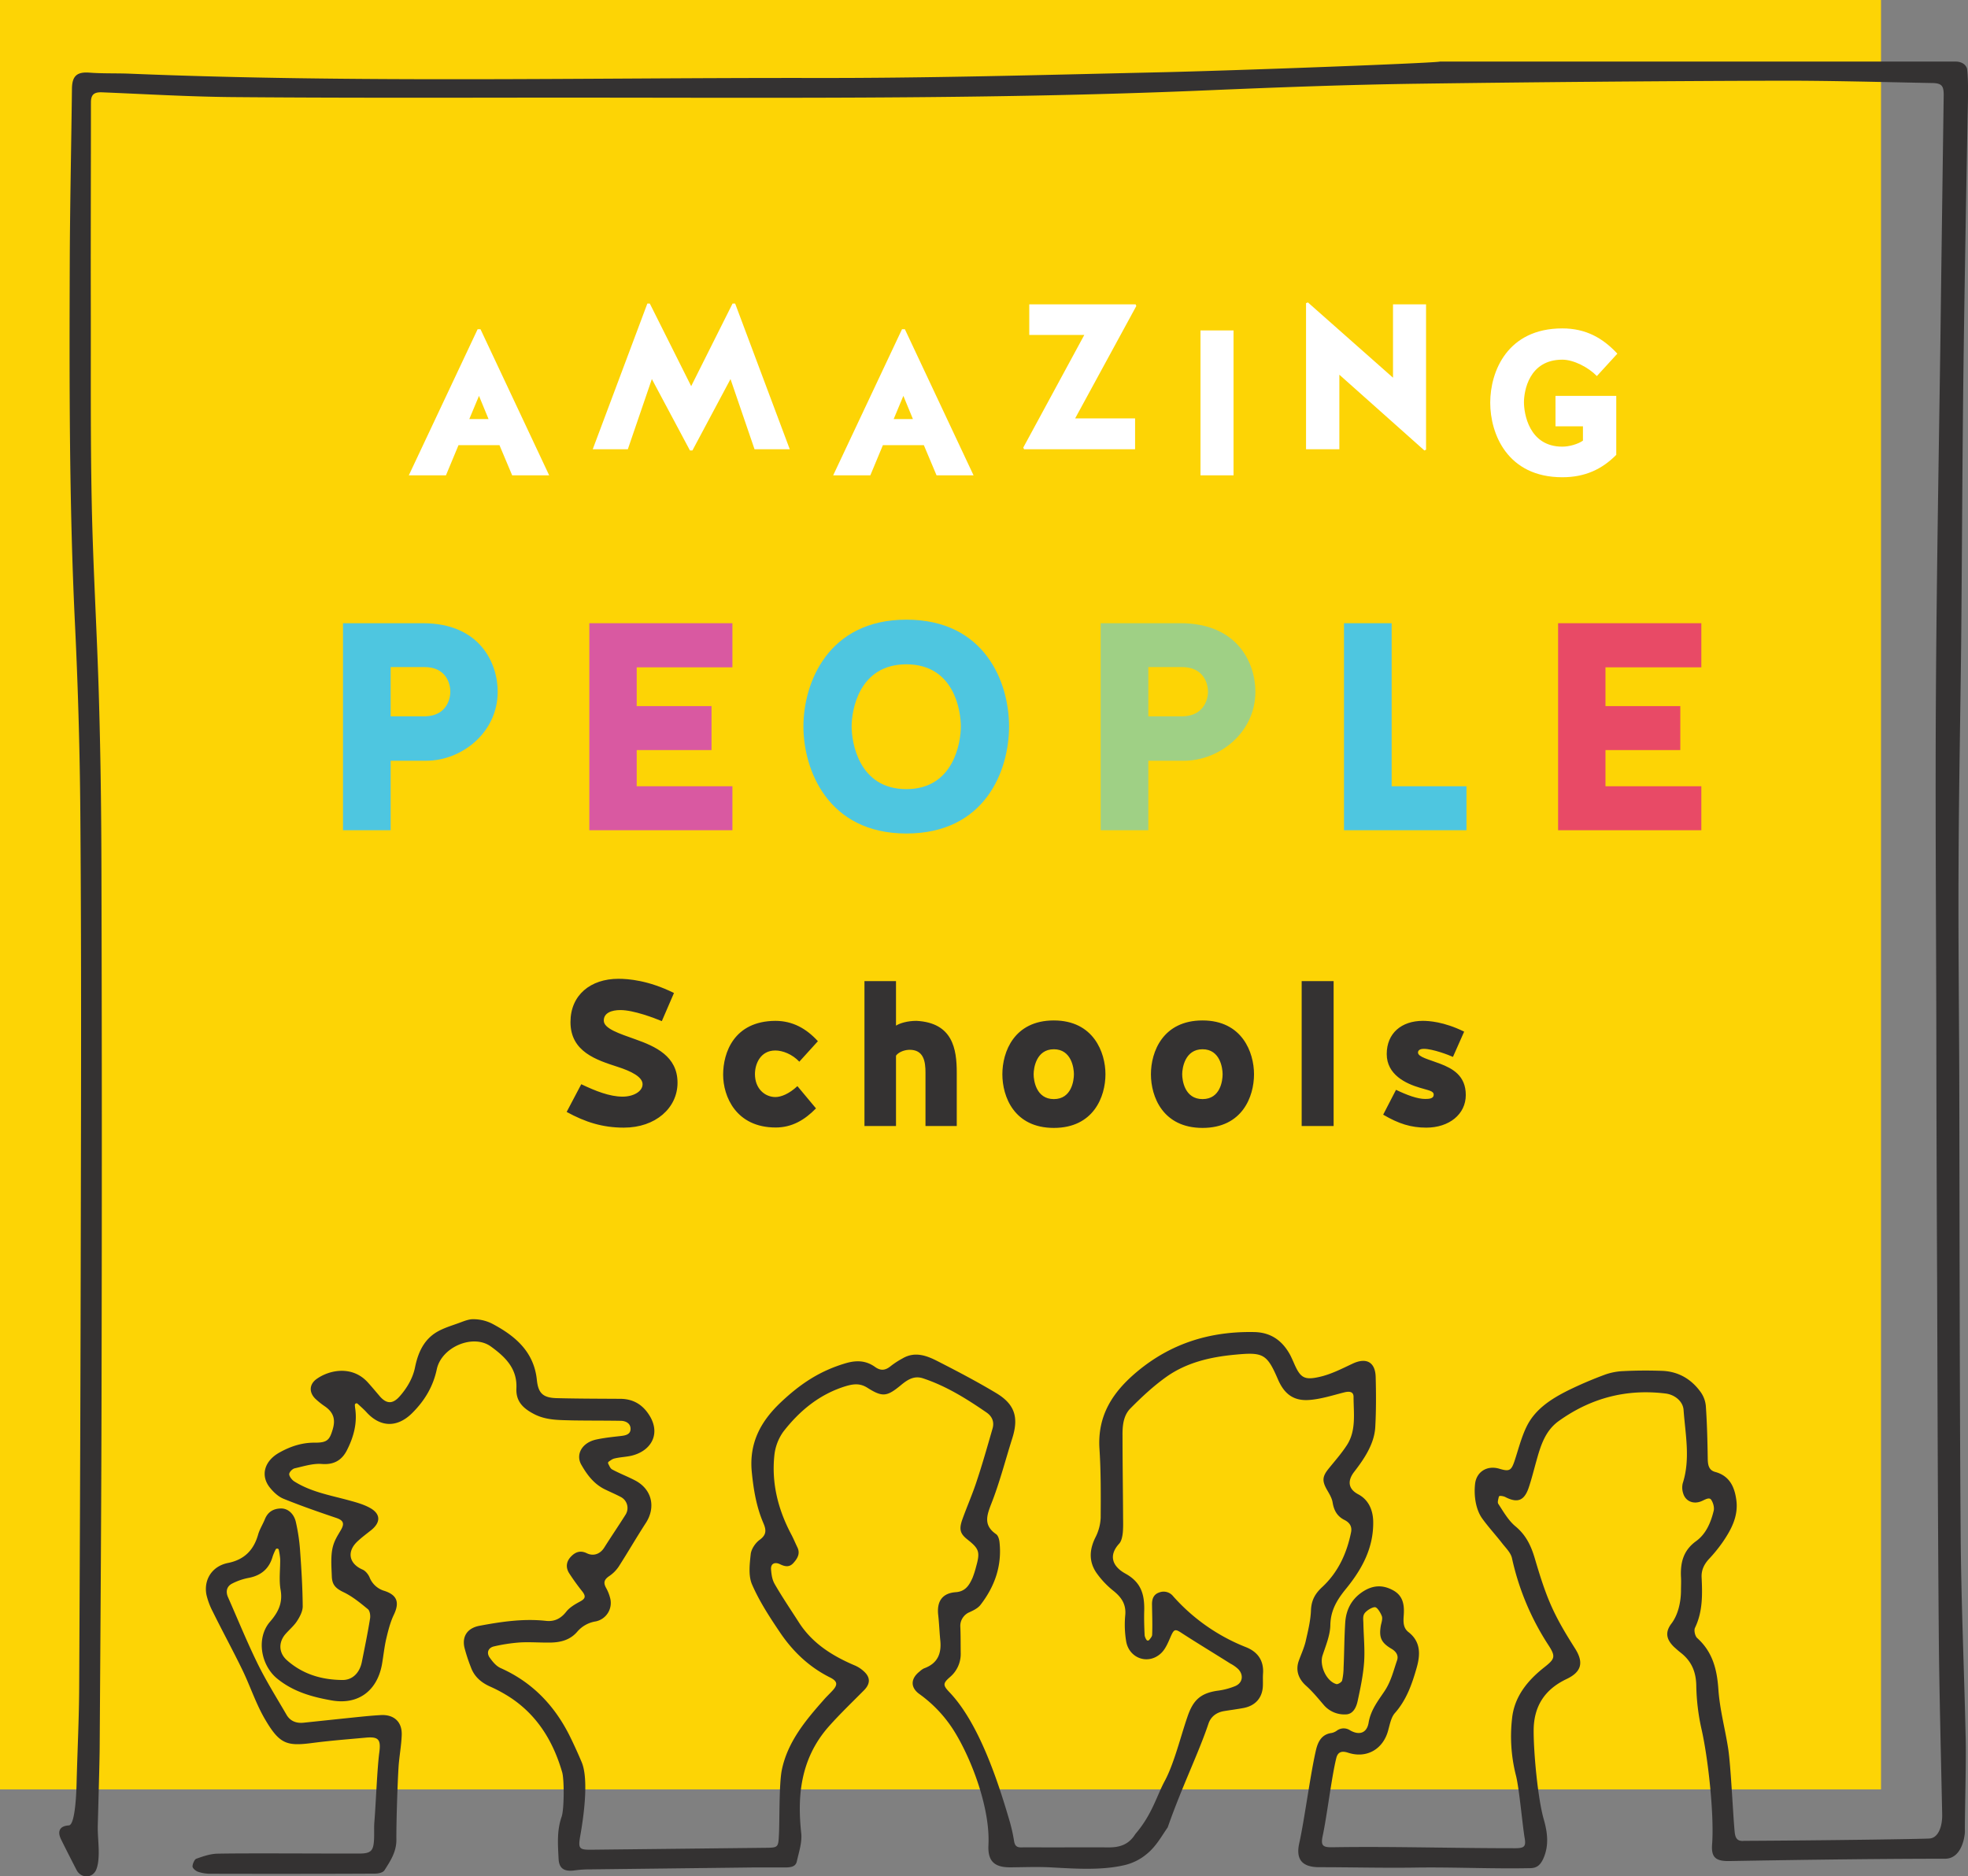 <svg xmlns="http://www.w3.org/2000/svg" viewBox="0 0 1441.3 1374.1"><rect x="0" y="0" width="1441.3" height="1374.1" fill="#808080" stroke="none"/><rect fill="#fdd405" width="1377.6" height="1310.42"></rect><path fill="#ffffff" d="M660.6,241.1l-50.4,107h27.2l9.2-22.1h30l9.3,22.1H713l-50.3-107Zm-6.1,65.8,7.1-17,7,17ZM349.8,241.1l-50.4,107h27.2l9.2-22.1h30l9.3,22.1h27.1l-50.3-107Zm-6.1,65.8,7.1-17,7,17Zm194.7-84.6,40,106.7H552.6L535,277.6l-27.9,52.3h-1.8l-27.9-52.3L459.8,329H434.1l40-106.7h1.8l30.3,60.5,30.3-60.5Zm481.8.6h24.2V329.3l-1.2.6-62.3-55.5V329H956.5V222l1.4-.5,62.3,55.1Zm119,67h44.5v43.2c-10.4,10.5-22.8,16.4-39.5,16.4-40.3,0-52.8-31.8-52.8-54.6s12.5-54.4,52.8-54.4c17.3,0,29.7,7.1,40.3,18.5l-15,16.4c-6.2-6.4-17-12-25.3-12-24.6,0-28.1,23.3-28.1,31.2s3.5,32.5,28.1,32.5c5.1,0,11.6-1.9,15.1-4.4V312.2h-20.1ZM879.2,242h24.2V348.1H879.2Zm-47-17.9-44.8,82.3h43.9V329H750l-.6-1.2,44.7-82.5H753.8V222.9h77.9Z"></path><path fill="#343232" d="M496.2,792.9c0,18.5-16.1,32.9-39.3,32.9-15.6,0-28.2-4-41.9-11.5L425.7,794c10.5,5,20.8,9.1,30.3,9.1,7.9,0,14.6-3.8,14.6-9.1s-8.2-9.5-18.2-12.7c-15.3-5-34.6-10.9-34.6-32.8,0-19.8,14.7-31.7,35.1-31.7,6.9,0,21.8,1,40.7,10.4l-8.9,20.6c-5.3-2.2-20.6-8.1-30.3-8.1-6.4,0-12.3,2-12.2,7.8s11.3,9.4,23.1,13.6C480,766.3,496.2,773.5,496.2,792.9Zm71.6-23.6c5.4,0,12.4,2.7,17.6,8.2l13.6-15c-8.5-9.3-18.5-14.9-31.2-14.9-30.4.2-38.2,23.5-38.2,39.4s9.4,38.7,38.5,38.7c11.9,0,21.2-5.5,29.5-14L584,795.4c-6.1,5.7-12,8-16.1,8-7.7,0-15-6.1-15-16.8C552.9,779,557,769.3,567.8,769.3Zm103.4-21.7c-6.6,0-12.2,1.7-15,3.5V718.5H633.1V824.6h23.1V773.1c1.6-2.3,5.4-4.1,9.5-4.3,10.9-.3,12.1,8.7,12.1,16.7v39.1h22.9V785.5C700.7,768.1,697.7,749,671.2,747.6Zm138.4,39.1c0,16.4-8.7,39.3-37.8,39.3s-37.7-22.9-37.7-39.3,8.6-39.4,37.7-39.4S809.6,770.8,809.6,786.7Zm-23.1,0c0-4.5-1.8-18.3-14.7-18.3S757,782.2,757,786.7s1.8,18.2,14.8,18.2S786.5,791.3,786.5,786.7Zm131.9,0c0,16.4-8.6,39.3-37.7,39.3s-37.8-22.9-37.8-39.3,8.7-39.4,37.8-39.4S918.4,770.8,918.4,786.7Zm-23,0c0-4.5-1.8-18.3-14.7-18.3s-14.9,13.8-14.9,18.3,1.8,18.2,14.9,18.2S895.4,791.3,895.4,786.7Zm57.9,37.9h23.4V718.5H953.3ZM1054.7,779c-8.3-3.2-16.2-4.9-16.2-8.2,0-1.4,1.1-2.7,4.3-2.7,6.5,0,18.3,4.5,21.3,5.9l8.2-18.5c-15-7.4-26.2-7.9-30.3-7.9-15.6,0-26.4,9.1-26.4,24.3s14.1,21.7,24.3,24.7c6.6,2,10.1,2.3,10.1,5.1s-3.2,3.1-6.2,3.1c-5.7,0-13.3-2.8-21.4-6.7l-9.4,18.2c11.4,6.7,20.4,9.5,31.6,9.5,16.6,0,28.9-9.7,28.9-23.9S1063.8,782.5,1054.7,779Z"></path><path fill="#4ec6e0" d="M663.8,453.8c-57.6,0-75.4,46.6-75.4,78.2s17.8,78.4,75.4,78.4S739,564.5,739,532,721.2,453.8,663.8,453.8Zm0,124.1c-35.1,0-40.1-34.6-40.1-45.9s5-45.5,40.1-45.5,39.9,34.2,39.9,45.5S698.7,577.9,663.8,577.9Z"></path><polygon fill="#d959a1" points="536.4 488.7 536.4 456.4 431.6 456.4 431.6 608 536.4 608 536.4 575.8 466.3 575.8 466.3 549.3 521.1 549.3 521.1 517.1 466.3 517.1 466.3 488.7 536.4 488.7"></polygon><path fill="#4ec6e0" d="M309.7,456.4H251.2V608h34.9V557.1h26.2c25.5,0,52.2-20.3,52.2-50.6C364.5,485.9,351.7,456.4,309.7,456.4Zm1.7,68.2H286.1V488.5h24.7c15.6,0,19,11.7,19,18S326.4,524.2,311.4,524.6Z"></path><path fill="#9fd085" d="M864.6,456.4H806.1V608H841V557.1h26.2c25.5,0,52.2-20.3,52.2-50.6C919.4,485.9,906.6,456.4,864.6,456.4Zm1.7,68.2H841V488.5h24.6c15.6,0,19.1,11.7,19.1,18S881.2,524.2,866.3,524.6Z"></path><polygon fill="#4ec6e0" points="1019.2 575.8 1019.2 456.4 984.3 456.4 984.3 608 1074 608 1074 575.8 1019.2 575.8"></polygon><polygon fill="#e84a66" points="1246 488.7 1246 456.4 1141.1 456.4 1141.1 608 1246 608 1246 575.8 1175.8 575.8 1175.8 549.3 1230.6 549.3 1230.6 517.1 1175.8 517.1 1175.8 488.7 1246 488.7"></polygon><path fill="#343232" d="M1432.4,45.1c3.2,0,6.9,1.4,8.1,4.9a.4.4,0,0,1,.1.3c1.2,8,.6,27.2.4,36-1.2,66.2-2.4,132.4-3.2,198.6-.7,62-.9,124.1-1.5,186.2-.6,53.8-1.7,107.5-1.9,161.3-.3,50.9.3,101.8.5,152.8.3,111.8.2,223.7,1,335.6.3,50.7,2.6,101.4,3.7,152.1.4,15.7-.5,49.6-.6,65.2,0,4.1.2,3.7-.5,7.6s-3.7,15.5-14,15.5c-55.8,0-124.1,1.1-157.7,1.7-10,.2-13.7-2.4-12.9-12.3,1.6-21.9-3-63.8-7.9-84.9a157.5,157.5,0,0,1-3.7-31.4c-.2-10-3.5-17.8-11.3-23.9-1.7-1.3-3.3-2.8-4.9-4.2-5.8-5.6-6.8-10.9-2-17.2s7-15.6,7-24.4c0-3.2.2-6.4,0-9.7-.5-10.6,1.7-19.5,11.1-26.3,7.2-5.2,10.7-13.5,12.8-22,.7-2.5-.3-6.1-1.8-8.3s-4.9.2-7.2,1.1c-5.7,2.4-11.6.1-13.3-5.8a13.4,13.4,0,0,1-.3-7.4c5.7-17.8,1.9-35.7.6-53.6-.4-6.3-6.4-11.3-13.3-12.1-28.6-3.5-54.5,3.3-77.9,20-10.2,7.2-13.5,18.3-16.6,29.4-1.8,6.4-3.4,12.9-5.5,19.2-3.3,10-8.3,11.9-17.5,7.1a9.3,9.3,0,0,0-3.3-.7,1.1,1.1,0,0,0-1.3,1c-.4,1.8-1,3.7-.3,4.8,3.8,5.8,7.4,12.2,12.6,16.5,7.6,6.3,11.3,14,14,23,3.5,11.8,7.1,23.7,12.1,35s11.1,21.3,17.5,31.4,5,17.1-6.2,22.4c-15.8,7.5-24,19.7-24.1,37.5-.1,16,3,49.6,7.3,64.9,2.8,9.7,4.2,19.5-.4,29.5-2.1,4.3-4.5,6.5-9.3,6.6-28.6.6-57.2-.9-85.8-.4-23,.3-46-.3-69.1-.3-12.4-.1-17.1-5.8-14.3-17.9,3.9-17.7,8.1-50.7,12.3-68.4,1.5-6,4.3-11.1,11.4-12a9.9,9.9,0,0,0,3.9-1.8,8.4,8.4,0,0,1,9.6-.1c6.7,3.8,12.2,2,13.5-5.5,1.5-9.2,6.7-15.8,11.6-23.1s6.6-15,9.3-22.8c1.2-3.6-.9-6.5-4.2-8.4-7.6-4.5-9.2-8.4-7.7-17.1.5-2.2,1.4-4.9.7-6.8s-3.1-6.3-4.9-6.5-5.9,2.1-7.6,4.3-1,5.1-1,7.8c.2,9.5,1.2,19.1.5,28.5s-2.7,18.8-4.7,28.1c-1,4.6-3.3,9.7-8.7,9.8a19.8,19.8,0,0,1-16.2-7c-4.1-4.8-8.2-9.8-12.9-14s-7.9-10.2-5.5-17.7c1.7-4.9,4-9.7,5.2-14.7,1.7-7.5,3.6-15.1,3.9-22.7s3.1-12.4,8.3-17.2c11.7-10.9,18-24.8,21.1-40.2.8-4.2-1.2-7-4.7-8.8-5.3-2.6-7.8-6.8-8.8-12.7-.5-3.4-2.5-6.6-4.3-9.7-3.5-6.3-3.3-9.5,1.3-15.2s9.5-11.2,13.5-17.4c6.9-10.8,4.8-23.3,4.8-35.2,0-4.1-3.3-4.2-6.9-3.3-8.3,2.1-16.6,4.8-25.1,5.5-11.8,1-18.7-4.2-23.4-15.1-8.1-18.8-10.9-20-31.7-18-17.9,1.7-35,5.7-49.7,16-9.6,6.8-18.3,14.9-26.6,23.3-5.3,5.3-5.9,13-5.8,20.3,0,19.2.3,38.5.4,57.7,0,4.3.2,8.7-.2,13-.3,2.7-.9,6.1-2.6,8-8.3,9-4.7,17,4.7,22.1,11.5,6.4,13.8,15.4,13.6,26.7-.2,6.2,0,12.3.3,18.4a8,8,0,0,0,1.3,3.2,1.2,1.2,0,0,0,2,.2c1-1.2,2.1-2.5,2.2-3.7.3-7.4,0-14.8-.1-22.1-.1-4.2,1.1-7.6,5.3-9a8.9,8.9,0,0,1,10.2,2.8,139.7,139.7,0,0,0,53.4,37.3c8.5,3.4,13.1,9.8,12.4,19.4-.2,2.8,0,5.7-.1,8.6-.2,8.8-5.3,14.8-14.1,16.5-4.8.9-9.6,1.5-14.4,2.3s-9.5,3.5-11.4,9.3c-7.2,21.5-19.3,45.8-29.8,75.8l-.2.3c-4.6,6.7-8.4,13.7-15,19.1a39.1,39.1,0,0,1-16.5,8.3c-16.7,3.9-35.8,2.6-52.7,1.7-10-.6-20.1-.2-30.2-.1-12,.2-17.3-4.1-16.7-16.3,1.4-26.5-12.1-62.5-25-83.3a95.8,95.8,0,0,0-25.7-27.4c-6.7-4.9-6.2-11.4.4-16.5a12.6,12.6,0,0,1,3.1-2.2c10.1-3.6,13-11,11.9-20.9-.6-6.1-.8-12.2-1.5-18.3-1.1-10,3.1-15.9,12.9-16.6,7.1-.5,9.9-5.2,12.3-10.6a71.3,71.3,0,0,0,2.6-8.2c3-10.7,2.2-13-6.4-19.8-5.3-4.2-6.3-7.4-3.7-14.7,3.4-9.5,7.5-18.7,10.6-28.3,4.2-12.6,7.8-25.4,11.5-38.2,1.4-4.8-.2-8.9-4.4-11.8-14.7-10.1-29.7-19.5-46.8-25.1-6.4-2-11.2,1.2-15.8,5-10.3,8.5-13.5,9.1-24.8,1.9-5.2-3.2-9.7-2.8-15.3-1.2-19.3,5.8-34,17.9-46,33.3a36.2,36.2,0,0,0-6.7,17.7c-2.1,20.4,2.8,39.6,12.4,57.7,1.6,3,2.9,6.2,4.4,9.3,2.4,4.7.1,8.4-2.9,11.7s-6.3,2.5-9.8.8-6.9-.7-6.5,4,1,7.7,2.8,10.8c5.5,9.5,11.6,18.5,17.5,27.7,10,15.7,25,24.9,41.6,31.9a23.4,23.4,0,0,1,6.2,4.2c4.8,4.4,4.6,9.1-.1,13.8-8.6,8.7-17.4,17.1-25.5,26.2-22.3,25-23,54.2-20.4,78.5.7,6.6-1.7,13.7-3.2,20.4-.8,4.2-4.7,4.5-8.2,4.6H550.6l-118.3,1.4a83.2,83.2,0,0,0-11.2.7c-7.7,1.1-11.6-1.1-12-8.3-.5-10.3-1.4-20.6,2.2-30.9,1.9-5.3,2-27.4.4-32.7-6.6-22.7-18.4-42.1-38.8-55.2a107.4,107.4,0,0,0-14.2-7.6c-6.6-3-11.5-7.4-13.9-14.2a121.1,121.1,0,0,1-4.7-14.4c-1.8-8.5,2.6-14.2,11.1-15.8,16-3,32.2-5.4,48.6-3.6,6.2.7,10.9-1.6,14.9-6.7,2.5-3.2,6.5-5.5,10.2-7.5s4.4-3.7,1.5-7.4a165.1,165.1,0,0,1-9.7-13.5c-2.4-4-2.1-8.2,1.4-11.9s7.2-4.7,11.7-2.5,9.5.9,12.7-4.1c5.1-8.1,10.5-16,15.6-24.1a9.1,9.1,0,0,0-3.4-13c-3.8-2-7.8-3.7-11.7-5.6-8-3.9-13.1-10.7-17.3-18.1s.4-16.1,11-18.4c6-1.3,12.1-1.9,18.2-2.6,3.4-.4,6.9-1.2,6.9-5.2s-3.4-5.8-7.1-5.9c-11.8-.2-23.7-.1-35.6-.3-9.5-.3-19,0-27.9-4.6s-13.4-9.9-13-18.9c.7-14.8-8.6-23.3-18.8-30.7-13.1-9.3-36,.5-39.5,16.7-2.7,12.8-9,23.2-18.2,32.3-10.8,10.6-23.1,10.4-33.3-.8-1.9-2.1-4-3.9-6.5-6.2a1.2,1.2,0,0,0-2,1c0,.6.1,1.1.1,1.6,1.9,11.4-1,21.9-6.1,31.8-3.7,7-9.4,10.4-18.2,9.7-6.5-.5-13.3,1.7-19.9,3.2-1.7.4-4,2.8-4,4.3s1.9,4.1,3.6,5.2c11.8,7.5,25.3,10,38.5,13.5,5.8,1.6,11.9,3.1,17.1,6,7.9,4.4,7.9,10.6.8,16.3-3.4,2.7-6.9,5.3-10,8.2-8,7.5-6.2,16.3,3.6,20.6,2.2.9,4.2,3.4,5.2,5.6a16.7,16.7,0,0,0,11.1,10.1c9.3,3.1,11,8.6,6.7,17.5-2.6,5.5-4.1,11.5-5.5,17.4s-2.1,12.8-3.2,19.1c-3.6,19.2-17.4,29.5-36.6,26.2-14.3-2.5-28.2-6.3-40.1-16s-15.6-29.6-5.3-41.6c6-6.9,9.5-13.7,7.8-23.4-1.3-7.3-.2-15-.3-22.6a50.1,50.1,0,0,0-1-6.6,1.1,1.1,0,0,0-1-1h-.1a1.1,1.1,0,0,0-1.2.6,37.4,37.4,0,0,0-2.2,5.1c-2.5,8.9-8.3,13.9-17.4,15.7a44.4,44.4,0,0,0-12.1,4.1c-4.1,2-5.1,5.8-3.2,10.1,7.2,16.3,13.9,32.8,21.7,48.7,6.3,12.8,13.9,24.9,21.1,37.3,2.7,4.7,7.1,6.4,12.4,5.9l29.5-3.1c9.1-.9,18.2-2,27.3-2.5s15.7,4.6,15.2,14.9c-.3,7.7-1.8,15.4-2.3,23-.8,12.8-1.7,40.8-1.6,53.6,0,8.7-4.4,15.4-8.7,22.1-1,1.7-4.4,2.5-6.7,2.5-30.6.2-90.1.2-120.7.1a27.7,27.7,0,0,1-9-1.4c-1.7-.5-4.1-2.5-4.2-3.9s1.3-5.2,2.8-5.7c5-1.8,10.3-3.6,15.5-3.7,19.4-.4,67.7-.1,87.2-.1h17.2c7.8-.1,9.8-2,10.2-9.9.3-4.5-.1-9,.3-13.5,1-11.8,2-38.9,3.6-50.7,1.2-9.2-.4-11.6-9.6-10.8-13.1,1.2-26.2,2.2-39.2,3.9-19.1,2.5-24.3,1-35.3-18-6.5-11.3-10.6-24-16.3-35.7-6.9-14.2-14.5-28.1-21.5-42.3a52.6,52.6,0,0,1-4.7-12.5c-2.1-10.7,3.8-20.9,15.8-23.3s18.9-9.5,22.1-21c1.1-3.7,3.3-7.2,4.8-10.8,2.1-5.4,6-7.9,11.6-8.1s9.8,4.2,11.1,9.6a136.8,136.8,0,0,1,3.1,20.2c1,13.9,1.9,27.9,2,41.9,0,3.7-2.2,7.8-4.4,11.1s-5.8,6.3-8.6,9.6c-4.9,6.1-4.4,13.5,1.4,18.7,11.6,10.3,25.5,14.4,40.7,14.5,7.3.1,12.6-5.2,14.2-13.2,2.1-10.5,4.3-21.1,6-31.7.4-2.2-.1-5.7-1.5-6.9-5.6-4.6-11.4-9.4-17.9-12.5s-8.4-6-8.6-11.8-.8-13.1.3-19.3,3.8-10,6.4-14.5,2-6.9-3.2-8.7c-13-4.4-26-8.9-38.8-14.1-3.8-1.5-7.3-4.8-9.9-8-7.3-8.9-4.3-19.8,7.1-26,7.9-4.4,16.4-7.2,25.7-7.1s10.8-2.3,13-9.5.9-12.4-5.4-16.9a54.8,54.8,0,0,1-7.5-6c-4.6-4.8-4.1-10.6,1.4-14.4,9.6-6.7,26.1-9.7,37.3,2.7,3,3.3,5.9,6.8,8.8,10.2,4.9,5.6,9.4,5.7,14.4.1s9.6-12.9,11.3-21.1c2.1-10.5,6.2-20.2,15.8-26,5-3,10.8-4.7,16.3-6.7,3.6-1.3,7.4-3,11.1-2.8a30.6,30.6,0,0,1,13.2,3.2c16.9,8.9,30.8,20.5,32.9,41.4,1,9.6,4.5,12.9,14.3,13.2,15.6.4,31.3.4,46.9.5,10,.1,17,4.8,21.9,13.3,7.4,13.2.1,25.1-14,28.4-4.1.9-8.3,1-12.3,2-1.5.3-2.8,1.4-4.2,2.3a1.2,1.2,0,0,0-.3,1.6c.8,1.6,1.5,3.4,2.8,4.1,5.5,3,11.4,5.2,16.9,8.1,12.2,6.4,15.3,19.5,7.8,31.1s-13.1,21.4-19.9,32a25.6,25.6,0,0,1-7.2,7.1c-3.5,2.5-4.1,4.7-2,8.5a30.8,30.8,0,0,1,3,7.6,13.8,13.8,0,0,1-10.6,16.9,22.3,22.3,0,0,0-13.5,7.5c-5.2,6.1-12.2,7.9-19.8,8s-14.8-.5-22.1-.1a124.1,124.1,0,0,0-19.1,2.9c-4.3,1-5.7,4.7-3.1,8.3s4.9,6.2,8,7.6c23.3,10.4,39.6,27.6,50.7,50,3.1,6.3,6,12.7,8.7,19.1,5.3,13.1,1.1,41.3-1.2,54.1-1.5,8.8-.8,9.9,8,9.8l127.2-1.4c10-.1,9.9-.1,10.4-10.2s0-36.6,2.1-46.9c4.2-20.2,17-35.8,30.3-50.8,2.1-2.5,4.5-4.7,6.7-7.1,4.1-4.4,3.8-6.9-1.4-9.6-15.6-7.7-27.7-19.3-37.2-33.5-7.5-11.1-14.9-22.5-20.2-34.7-2.8-6.4-1.8-14.8-1-22.2.4-3.8,3.4-8.2,6.5-10.5,5-3.6,5-7,2.9-12-5.2-12-7.3-24.6-8.6-37.6-2.1-21.2,6.4-37.1,21.2-51.1s28.8-23,47-28.5c8.2-2.5,15.2-2.3,22,2.5,4,2.9,7.4,2.7,11.2-.3a60.7,60.7,0,0,1,9-5.9c9-5.3,17.6-2.1,25.6,2,14.5,7.4,29,15,43,23.4s16.5,18.2,11.7,33.3-9.1,31.9-15.1,47.2c-3.5,9-6.2,16.2,3.3,22.8,1.5,1,2.3,3.8,2.5,5.8,1.9,17.3-3.5,32.6-14,46.1-2,2.5-5.4,4.1-8.5,5.5s-6.4,5.2-6.2,10.2c.3,6.6.2,13.3.3,19.9a22.1,22.1,0,0,1-7.8,17.1c-5.3,4.6-5.3,6-.7,10.9,21.2,22,35.1,63.3,43.7,92.6a120.4,120.4,0,0,1,3.9,16.8c.6,3.3,1.9,4.5,5,4.5,6.8-.1,13.7,0,20.5,0,13.7,0,29.6-.1,43.3,0,8.4.1,15.1-1.9,20-9.8,12.3-14.3,15.6-27.9,21.5-38.8,6.8-12.5,11.9-33.4,16.6-46.9,4-11.9,9.2-17.3,21.8-19.2a50.9,50.9,0,0,0,13.4-3.5c5.4-2.4,6.1-8.2,2-12.4a25.4,25.4,0,0,0-5.7-4c-11.7-7.4-23.5-14.5-35.1-22-5.4-3.6-6.1-3.5-8.7,2.4-1.9,4.4-3.9,9.3-7.3,12.3-9.5,8.5-23.4,3.2-25.3-9.4a74,74,0,0,1-.6-18.8c.7-7.8-2.6-12.8-8.3-17.5a63.9,63.9,0,0,1-12.9-13.6c-5.6-8.3-5.1-17-.5-26.1a34.7,34.7,0,0,0,3.7-14.1c.1-16.9.2-33.9-.9-50.7-1.5-24.5,9.9-41.6,27.8-56.5,24.9-20.7,53.5-29.4,85.4-28.8,12.5.2,20.9,6.4,26.6,17,.9,1.8,1.7,3.6,2.5,5.4,4.7,10.9,7.4,13.1,19,10.4,8.4-1.9,16.3-6,24.2-9.7,9.9-4.6,16.5-1.2,16.8,9.8s.4,24.5-.3,36.7-7.9,23-15.4,32.7c-5.1,6.6-4.5,12.6,2.9,16.5s10.9,11.3,11,20.3c.2,19.1-8.2,34.4-19.6,48.5-6.5,7.9-11.6,15.8-11.8,26.9-.1,7.4-3.3,15-5.7,22.3s2.7,18.9,10.1,21c1.2.3,3.8-1.4,4.2-2.5a44.2,44.2,0,0,0,1.1-9.6c.5-11,.5-22,1.2-32.9.6-9.2,4.4-16.9,12.3-22.3s15.3-5.5,22.9-1.3,8.2,11.4,7.6,18.9c-.3,4.5-.3,8.7,3.6,11.7,9.1,7.1,8.6,16.7,5.9,26.1-3.4,11.9-7.4,23.5-16,33.2-2.7,3.1-3.6,8.1-4.8,12.4-3.6,14-15.9,21.1-29.6,16.5-4.4-1.4-7.4-.6-8.5,4.2-3.4,13.8-6.9,42.9-9.9,56.7-1.5,7.1-.1,8.5,7,8.4,44.8-.7,85.4.7,134.3.7,6.3-.1,7.7-1.2,6.6-7.5-1.6-9.3-4-36.7-6.4-45.9a115.8,115.8,0,0,1-2.8-41.8c1.7-15.9,11.4-27.7,23.6-37.3,7.6-6,8.5-7.7,3.3-15.8a191.6,191.6,0,0,1-27-64.2c-.9-3.9-4.4-7.3-7-10.6-4.8-6.2-10.2-12-14.8-18.4s-6.2-16.4-5.2-25.3,8.8-13.8,17.8-11.1c7.3,2.2,8.7,1.4,11.1-5.7s4.9-17.1,8.7-24.9c6.2-12.9,17.9-20.4,30.2-26.6a287.3,287.3,0,0,1,27.3-11.7,44.9,44.9,0,0,1,13.6-2.6c9.4-.5,18.8-.5,28.1-.2,11.9.4,21.4,5.9,28.3,15.4a20.7,20.7,0,0,1,3.9,10.4c.9,12.9,1.2,25.8,1.4,38.8.1,4.4.8,8.1,5.3,9.4,10.6,2.8,14.3,10.9,15.6,20.4,1.7,11.8-3.6,21.8-10,31.1a109.2,109.2,0,0,1-10.2,12.5c-3.4,3.8-5.4,7.9-5.2,13.1.6,12.6.9,25.1-4.8,37-1,1.9,0,6.2,1.6,7.6,11.3,10.2,14.5,23,15.5,37.7s5,29,7.2,43.5c1.9,12.4,3.5,48.1,4.7,60.6.5,4.9,1.9,7.2,7.2,6.7,60.1-.3,128.4-1.3,135.4-1.7s9.5-9.7,9.4-17.3c-.8-39.4-2.2-92.9-2.5-132.3-.7-85.4-.9-170.9-1.2-256.3q-.5-95.8-.6-191.6c-.2-80.3-.8-160.5-.3-240.7.5-84.2,2-168.4,3.2-252.6q1.2-92.8,2.5-185.6c.1-7.2-1.4-9.1-8.6-9.2-37.6-.7-75.2-1.8-112.8-1.7q-131.7.4-263.3,2.2c-52,.7-104,2.7-155.9,4.9-166.5,7.1-333.1,5.1-499.7,5.3-71.1.1-142.1.2-213.2-.4-31.8-.3-63.6-2.2-95.4-3.5-5.7-.2-8,1.7-8,7.4,0,49.3-.2,98.6-.1,147.9s-.3,97.5.7,146.2,4,96,5.3,144c1.2,41.5,1.7,83.1,1.8,124.6q.5,182.4.1,364.9c-.1,92.6-.8,185.2-1.4,277.9-.1,11-1.1,45.7-1.4,56.7-.1,6.8.8,13.6.7,20.4-.1,4-.4,8.4-2,12-3,6.2-11.1,5.9-14.2-.1s-7.7-15-11.4-22.5c-2.9-6-.9-9.8,5.7-10.2,5-.3,5.6-27.3,5.7-31.2.6-23.5,1.8-47.1,1.9-70.6q.9-175.6,1.2-351.4c.2-92.8.4-185.6-.3-278.4q-.4-74.2-4-148.4c-4.3-89-4.1-178-3.8-267.1.2-41.7,1.1-83.4,1.6-125.1.2-9.2,3.9-12.1,12.9-11.4s18.7.4,28,.7c166.7,6.9,333.5,3,500.3,3.2,84.3.2,168.7-2.2,253-4.1,55.6-1.2,203.8-6.8,207.6-7.9h377.9Z"></path></svg>